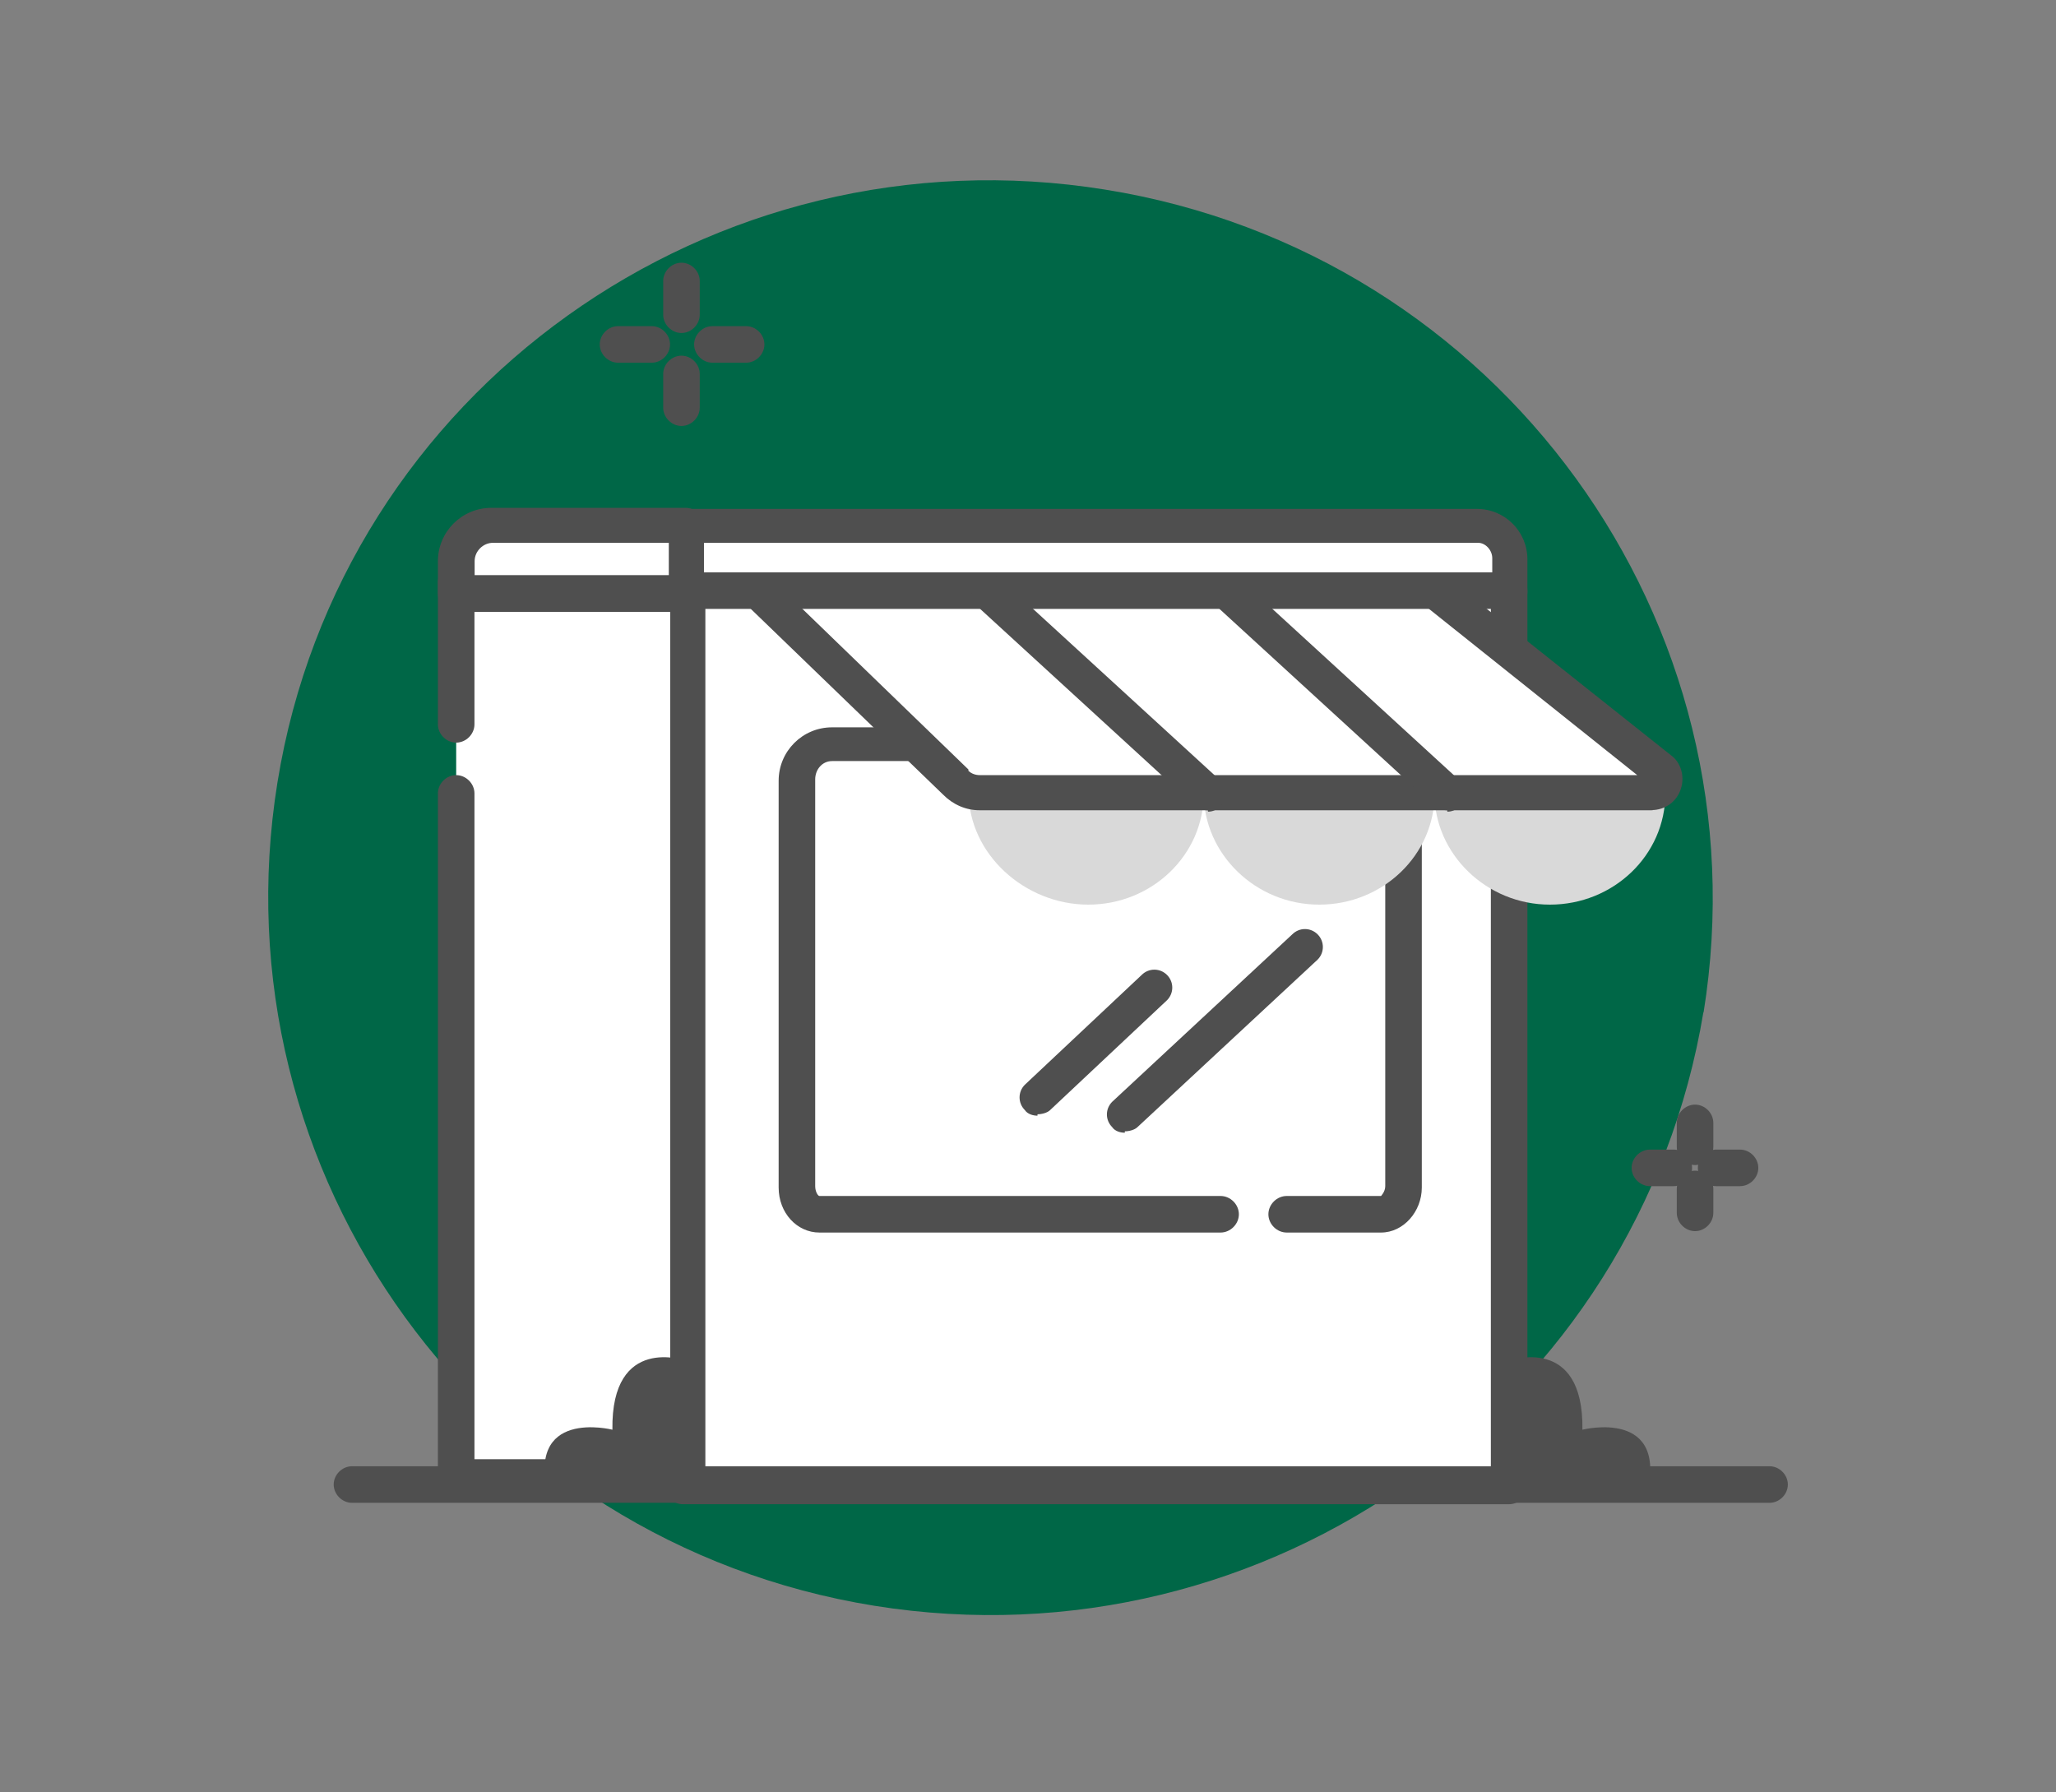 <?xml version="1.0" encoding="UTF-8"?><svg id="Livello_1" xmlns="http://www.w3.org/2000/svg" viewBox="0 0 117 102"><rect x="0" y="0" width="117" height="102" fill="#808080" stroke="none"/><defs><style>.cls-1{fill:#d9d9d9;}.cls-2{fill:#4f4f4f;}.cls-3{fill:#fff;}.cls-4{fill:#006747;}</style></defs><path class="cls-4" d="M96.94,57.65c3.6-22.27-11.62-43.26-34.05-46.86-22.35-3.6-43.5,11.46-47.1,33.73-3.6,22.27,11.62,43.26,33.97,46.86,22.43,3.6,43.5-11.54,47.18-33.81v.08Z"/><path class="cls-3" d="M85.88,33.61v50.95h-47.02v-51.67s47.02.72,47.02.72Z"/><path class="cls-2" d="M85.88,85.6h-47.02c-.56,0-1.04-.48-1.04-1.04v-51.67c0-.24.08-.56.32-.72.16-.16.48-.32.72-.32l47.02.72c.56,0,1.04.48,1.04,1.04v50.95c0,.56-.48,1.04-1.04,1.04ZM39.82,83.6h45.02v-49.03l-45.02-.64v49.59h0v.08Z"/><path class="cls-3" d="M69.54,69.18h-22.83c-.72,0-1.28-.72-1.28-1.52v-23.15c0-1.12.88-2,2-2h30.52c1.12,0,2,.88,2,2v23.15c0,.88-.56,1.52-1.28,1.52h-5.37"/><path class="cls-2" d="M78.59,70.14h-5.37c-.56,0-1.04-.48-1.04-1.04s.48-1.04,1.04-1.04h5.37s.24-.24.24-.56v-23.15c0-.56-.4-1.04-.96-1.04h-30.52c-.56,0-.96.48-.96,1.04v23.15c0,.32.16.56.24.56h22.83c.56,0,1.04.48,1.04,1.04s-.48,1.04-1.04,1.04h-22.83c-1.28,0-2.32-1.12-2.32-2.56v-23.15c0-1.68,1.36-3.04,3.04-3.04h30.52c1.68,0,3.04,1.36,3.04,3.04v23.15c0,1.36-1.04,2.56-2.32,2.56Z"/><path class="cls-3" d="M25.96,45.23v38.93h13.14v-51.11h-13.14v8.09"/><path class="cls-2" d="M39.1,85.12h-13.14c-.56,0-1.04-.48-1.04-1.04v-38.93c0-.56.48-1.04,1.04-1.04s1.04.48,1.04,1.04v37.89h11.14v-48.95h-11.14v7.13c0,.56-.48,1.04-1.04,1.04s-1.04-.48-1.04-1.04v-8.09c0-.56.48-1.04,1.04-1.04h13.14c.56,0,1.04.48,1.04,1.04v51.11c0,.56-.48,1.04-1.04,1.04v-.16Z"/><path class="cls-2" d="M39.02,77.43s-4.25-1.52-4.17,3.93c0,0-5.05-1.28-3.6,3.93h7.77v-7.85Z"/><path class="cls-2" d="M85.88,77.43s4.25-1.52,4.17,3.93c0,0,5.05-1.28,3.6,3.93h-7.77v-7.85Z"/><path class="cls-2" d="M38.78,18.95c-.56,0-1.04-.48-1.04-1.04v-1.92c0-.56.48-1.04,1.04-1.04s1.04.48,1.04,1.04v1.92c0,.56-.48,1.04-1.04,1.04Z"/><path class="cls-2" d="M38.78,24.24c-.56,0-1.04-.48-1.04-1.04v-1.92c0-.56.48-1.04,1.04-1.04s1.04.48,1.04,1.04v1.92c0,.56-.48,1.04-1.04,1.04Z"/><path class="cls-2" d="M42.46,20.64h-1.92c-.56,0-1.04-.48-1.04-1.04s.48-1.04,1.04-1.04h1.92c.56,0,1.04.48,1.04,1.04s-.48,1.04-1.04,1.04Z"/><path class="cls-2" d="M37.09,20.64h-1.92c-.56,0-1.04-.48-1.04-1.04s.48-1.04,1.04-1.04h1.92c.56,0,1.04.48,1.04,1.04s-.48,1.04-1.04,1.04Z"/><path class="cls-2" d="M96.46,66.3c-.56,0-1.04-.48-1.04-1.04v-1.36c0-.56.48-1.04,1.04-1.04s1.04.48,1.04,1.04v1.36c0,.56-.48,1.04-1.04,1.04Z"/><path class="cls-2" d="M96.46,70.06c-.56,0-1.04-.48-1.04-1.04v-1.36c0-.56.48-1.04,1.04-1.04s1.04.48,1.04,1.04v1.36c0,.56-.48,1.04-1.04,1.04Z"/><path class="cls-2" d="M99.02,67.5h-1.36c-.56,0-1.04-.48-1.04-1.04s.48-1.04,1.04-1.04h1.36c.56,0,1.04.48,1.04,1.04s-.48,1.04-1.04,1.04Z"/><path class="cls-2" d="M95.25,67.5h-1.36c-.56,0-1.04-.48-1.04-1.04s.48-1.04,1.04-1.04h1.36c.56,0,1.04.48,1.04,1.04s-.48,1.04-1.04,1.04Z"/><path class="cls-1" d="M94.77,45.15c0,3.52-2.96,6.33-6.57,6.33s-6.57-2.88-6.57-6.33h13.14,0Z"/><path class="cls-1" d="M81.64,45.15c0,3.52-2.96,6.33-6.57,6.33s-6.57-2.88-6.57-6.33h13.14,0Z"/><path class="cls-1" d="M68.5,45.15c0,3.52-2.96,6.33-6.57,6.33s-6.81-2.88-6.81-6.41h13.38v.08Z"/><path class="cls-3" d="M54.4,44.59l-11.7-11.3h38.45l13.3,10.57c.56.4.24,1.28-.4,1.28h-38.29c-.48,0-1.04-.24-1.36-.56Z"/><path class="cls-2" d="M94.05,46.11h-38.29c-.8,0-1.52-.32-2.08-.88l-11.7-11.3c-.32-.32-.4-.72-.24-1.12s.56-.64.96-.64h38.45c.24,0,.48,0,.64.24l13.3,10.57c.56.4.8,1.2.56,1.92s-.88,1.2-1.68,1.2h.08ZM93.89,44.67h0ZM55.12,43.87c.16.16.4.24.64.24h37.41l-12.34-9.85h-35.57l9.85,9.53h0v.08Z"/><path class="cls-3" d="M85.88,33.61v-1.84c0-1.04-.8-1.92-1.84-1.92h-45.1v3.69c-.08,0,46.94,0,46.94,0v.08Z"/><path class="cls-2" d="M85.88,34.65h-47.02c-.24,0-.56-.08-.72-.32-.16-.16-.32-.48-.32-.72v-3.69c.08-.56.56-.96,1.12-.96h45.1c1.6,0,2.88,1.28,2.88,2.88v1.84c0,.56-.48,1.04-1.04,1.04v-.08ZM39.9,32.57h45.02v-.8c0-.48-.4-.88-.8-.88h-44.22v1.68Z"/><path class="cls-3" d="M28.04,29.93h11.06v3.85h-13.14v-1.84c0-1.12.88-2,2-2h.08Z"/><path class="cls-2" d="M39.02,34.82h-13.06c-.56,0-1.04-.48-1.04-1.04v-1.84c0-1.68,1.36-3.04,3.04-3.04h11.06c.56,0,1.04.48,1.04,1.04v3.85c0,.56-.48,1.04-1.04,1.04h0ZM27,32.73h11.06v-1.84h-10.01c-.56,0-1.04.48-1.04,1.04v.8Z"/><path class="cls-2" d="M64.01,64.46c-.24,0-.56-.08-.72-.32-.4-.4-.4-1.04,0-1.44l10.25-9.53c.4-.4,1.04-.4,1.44,0s.4,1.04,0,1.44l-10.25,9.53c-.16.16-.48.24-.72.24v.08Z"/><path class="cls-2" d="M59.04,63.49c-.24,0-.56-.08-.72-.32-.4-.4-.4-1.04,0-1.44l6.65-6.25c.4-.4,1.04-.4,1.44,0,.4.4.4,1.04,0,1.44l-6.65,6.25c-.16.16-.48.24-.72.24v.08Z"/><path class="cls-2" d="M68.74,46.11c-.24,0-.48-.08-.72-.24l-12.42-11.38c-.4-.4-.4-1.04,0-1.44s1.04-.4,1.44,0l12.42,11.38c.4.4.4,1.04,0,1.44-.24.24-.48.32-.72.32h0v-.08Z"/><path class="cls-2" d="M82.36,46.11c-.24,0-.48-.08-.72-.24l-12.42-11.38c-.4-.4-.4-1.04,0-1.44s1.04-.4,1.44,0l12.42,11.38c.4.4.4,1.04,0,1.44-.24.24-.48.32-.72.32h0v-.08Z"/><path class="cls-2" d="M100.7,85.52H20.03c-.56,0-1.04-.48-1.04-1.04s.48-1.04,1.04-1.04h80.67c.56,0,1.04.48,1.04,1.04s-.48,1.04-1.04,1.04Z"/></svg>